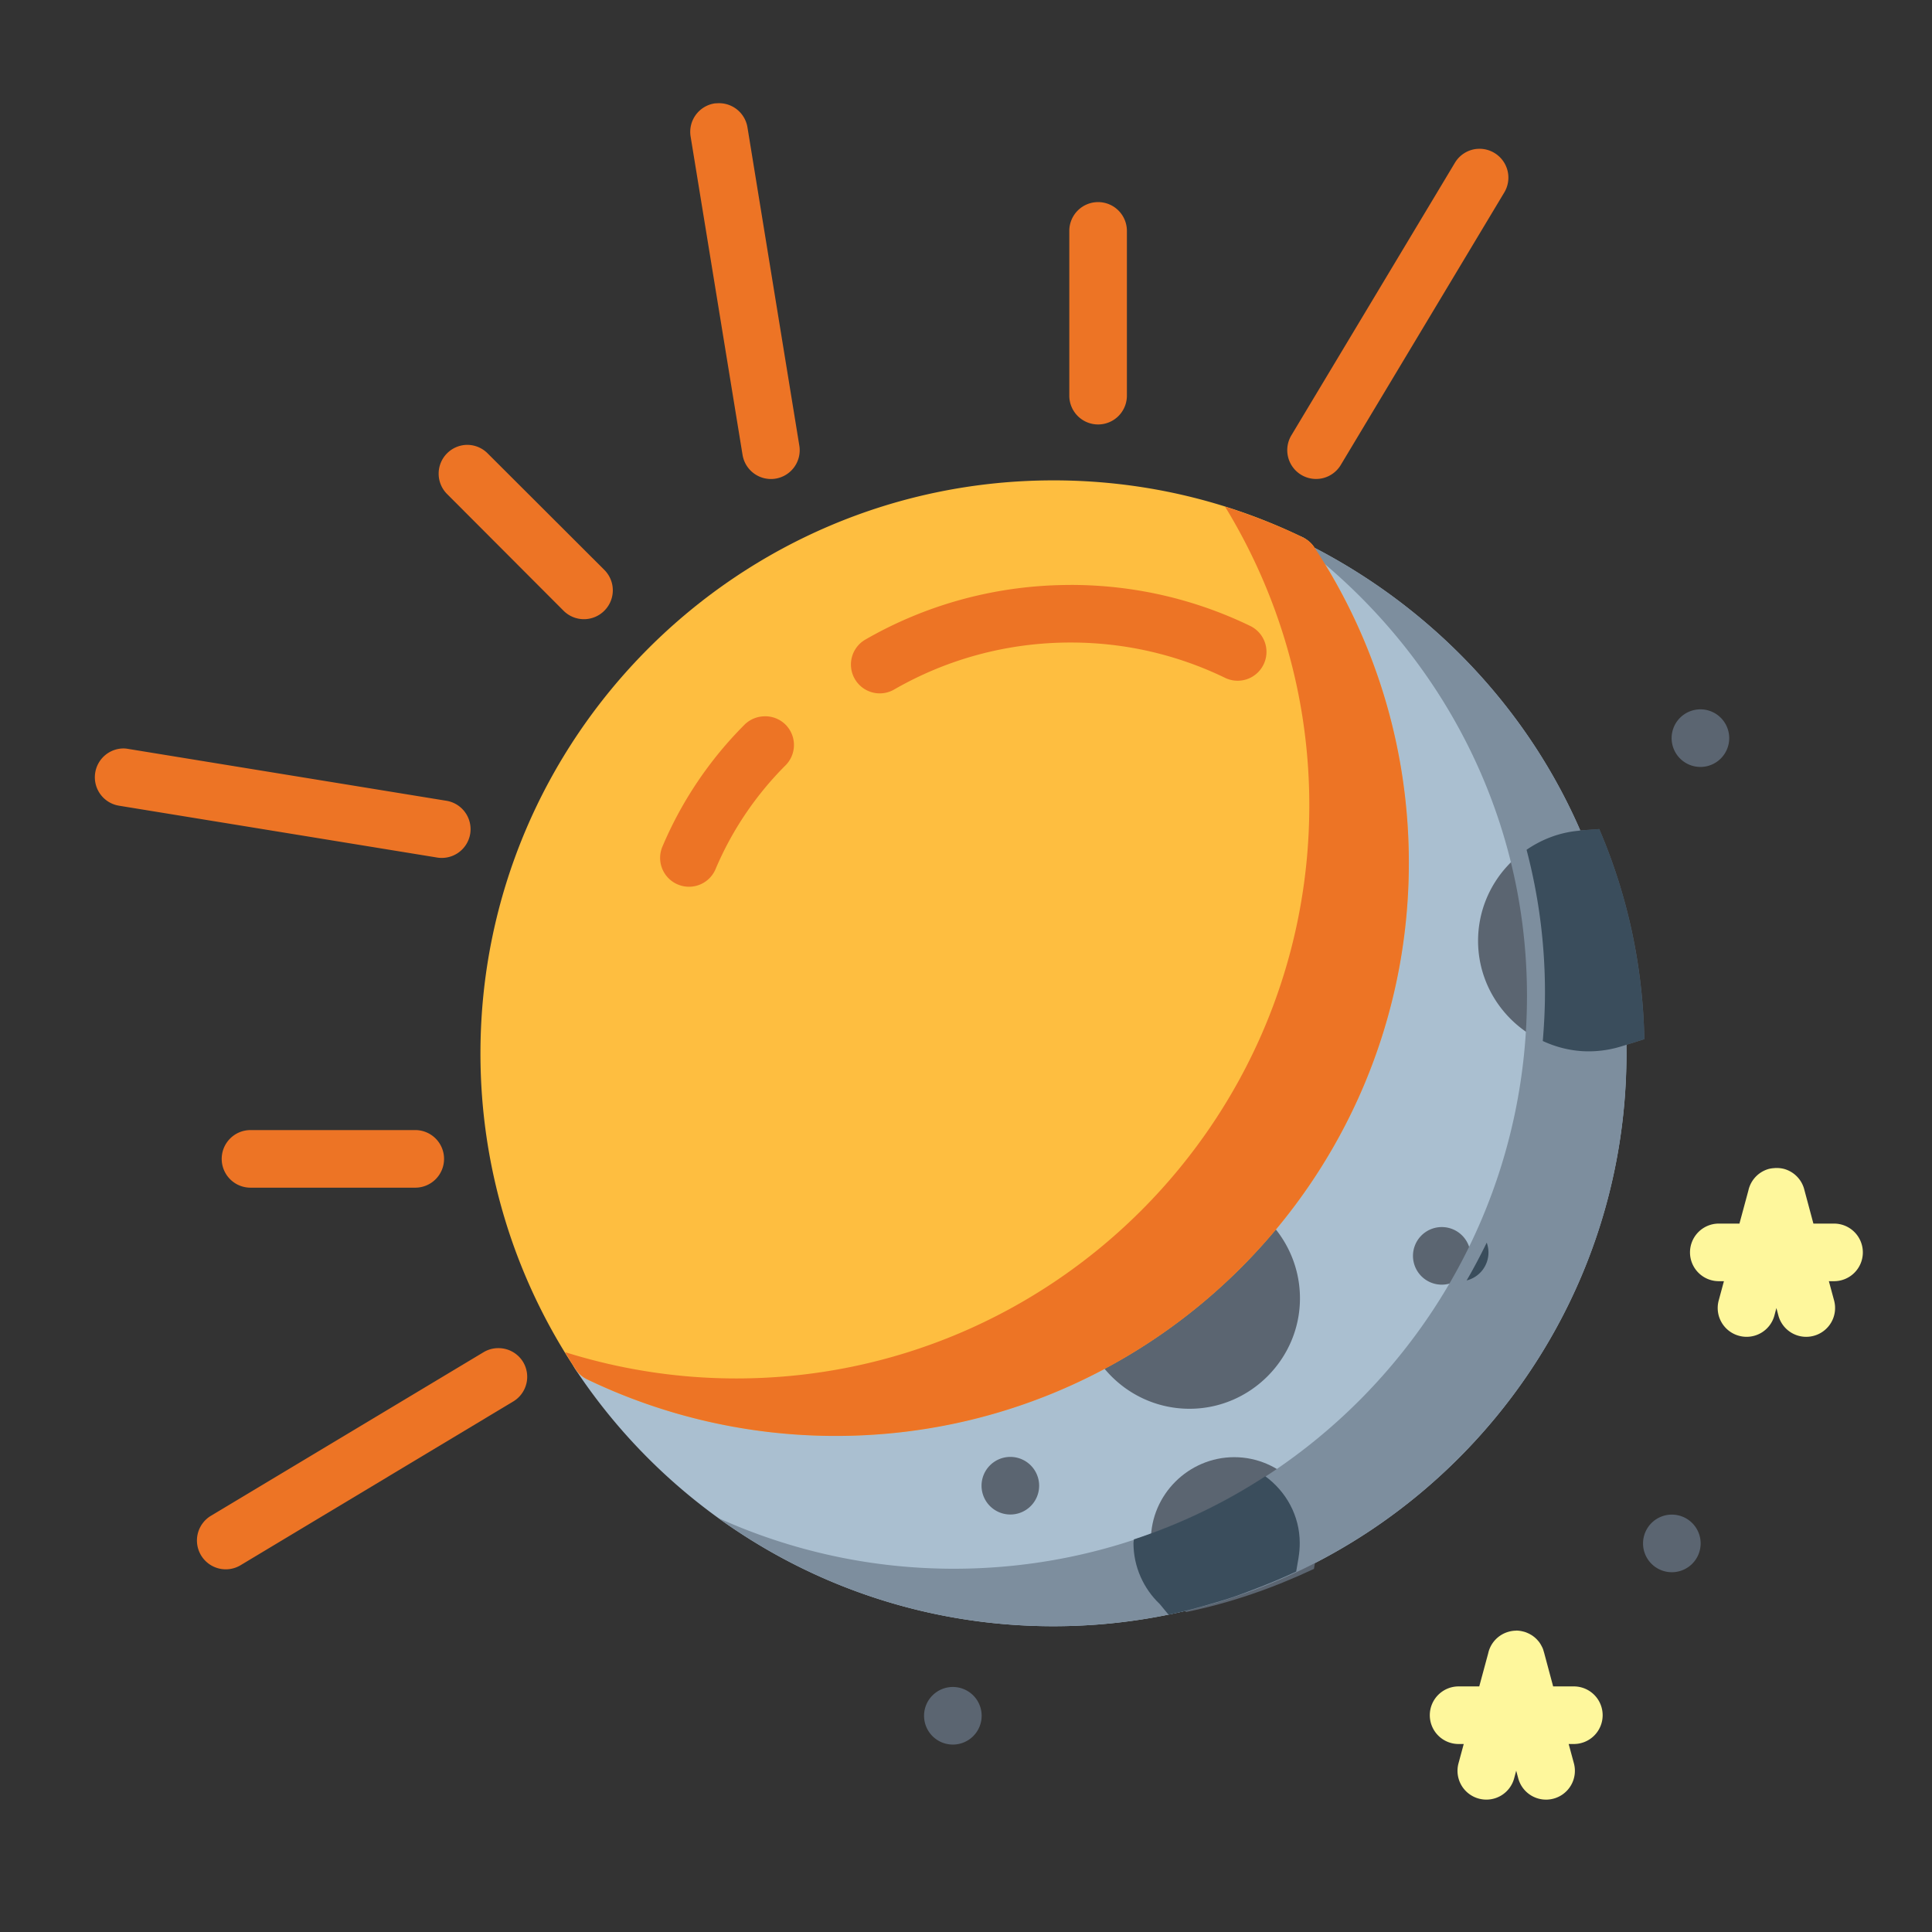 <?xml version="1.0" encoding="UTF-8" standalone="no"?>
<svg
   xmlns:dc="http://purl.org/dc/elements/1.1/"
   xmlns:cc="http://creativecommons.org/ns#"
   xmlns:rdf="http://www.w3.org/1999/02/22-rdf-syntax-ns#"
   xmlns:svg="http://www.w3.org/2000/svg"
   xmlns="http://www.w3.org/2000/svg"
   xmlns:sodipodi="http://sodipodi.sourceforge.net/DTD/sodipodi-0.dtd"
   xmlns:inkscape="http://www.inkscape.org/namespaces/inkscape"
   inkscape:export-ydpi="576"
   inkscape:export-xdpi="576"
   inkscape:export-filename="C:\Users\RainBoyz\Desktop\DONE\Flat [Done!]\EX\6 - Eclipse.png"
   sodipodi:docname="Template Export.svg"
   inkscape:version="1.0 (4035a4fb49, 2020-05-01)"
   id="svg831"
   version="1.1"
   viewBox="0 0 22.578 22.578"
   height="64pt"
   width="64pt">
  <rect x="0" y="0" width="22.578" height="22.578" fill="#333333" stroke="none"/>
  <defs
     id="defs825">
    <pattern
       y="0"
       x="0"
       height="6"
       width="6"
       patternUnits="userSpaceOnUse"
       id="EMFhbasepattern" />
    <pattern
       y="0"
       x="0"
       height="6"
       width="6"
       patternUnits="userSpaceOnUse"
       id="EMFhbasepattern-9" />
    <pattern
       y="0"
       x="0"
       height="6"
       width="6"
       patternUnits="userSpaceOnUse"
       id="EMFhbasepattern-0" />
    <pattern
       y="0"
       x="0"
       height="6"
       width="6"
       patternUnits="userSpaceOnUse"
       id="EMFhbasepattern-7" />
    <pattern
       y="0"
       x="0"
       height="6"
       width="6"
       patternUnits="userSpaceOnUse"
       id="EMFhbasepattern-2" />
    <pattern
       y="0"
       x="0"
       height="6"
       width="6"
       patternUnits="userSpaceOnUse"
       id="EMFhbasepattern-98" />
    <pattern
       y="0"
       x="0"
       height="6"
       width="6"
       patternUnits="userSpaceOnUse"
       id="EMFhbasepattern-6" />
    <pattern
       y="0"
       x="0"
       height="6"
       width="6"
       patternUnits="userSpaceOnUse"
       id="EMFhbasepattern-01" />
    <pattern
       y="0"
       x="0"
       height="6"
       width="6"
       patternUnits="userSpaceOnUse"
       id="EMFhbasepattern-07" />
    <pattern
       y="0"
       x="0"
       height="6"
       width="6"
       patternUnits="userSpaceOnUse"
       id="EMFhbasepattern-8" />
    <pattern
       y="0"
       x="0"
       height="6"
       width="6"
       patternUnits="userSpaceOnUse"
       id="EMFhbasepattern-4" />
    <pattern
       y="0"
       x="0"
       height="6"
       width="6"
       patternUnits="userSpaceOnUse"
       id="EMFhbasepattern-40" />
    <pattern
       y="0"
       x="0"
       height="6"
       width="6"
       patternUnits="userSpaceOnUse"
       id="EMFhbasepattern-08" />
    <pattern
       y="0"
       x="0"
       height="6"
       width="6"
       patternUnits="userSpaceOnUse"
       id="EMFhbasepattern-04" />
    <pattern
       y="0"
       x="0"
       height="6"
       width="6"
       patternUnits="userSpaceOnUse"
       id="EMFhbasepattern-014" />
    <pattern
       y="0"
       x="0"
       height="6"
       width="6"
       patternUnits="userSpaceOnUse"
       id="EMFhbasepattern-27" />
    <pattern
       y="0"
       x="0"
       height="6"
       width="6"
       patternUnits="userSpaceOnUse"
       id="EMFhbasepattern-09" />
    <pattern
       y="0"
       x="0"
       height="6"
       width="6"
       patternUnits="userSpaceOnUse"
       id="EMFhbasepattern-5" />
    <pattern
       y="0"
       x="0"
       height="6"
       width="6"
       patternUnits="userSpaceOnUse"
       id="EMFhbasepattern-018" />
  </defs>
  <sodipodi:namedview
     inkscape:document-rotation="0"
     inkscape:snap-global="true"
     inkscape:snap-nodes="false"
     inkscape:bbox-nodes="true"
     inkscape:snap-bbox="true"
     showguides="true"
     inkscape:snap-midpoints="true"
     inkscape:snap-smooth-nodes="true"
     inkscape:snap-intersection-paths="true"
     inkscape:object-paths="true"
     inkscape:showpageshadow="false"
     inkscape:pagecheckerboard="true"
     inkscape:window-maximized="1"
     inkscape:window-y="-8"
     inkscape:window-x="-8"
     inkscape:window-height="715"
     inkscape:window-width="1366"
     units="pt"
     showgrid="false"
     inkscape:current-layer="layer1"
     inkscape:document-units="pt"
     inkscape:cy="42.778201"
     inkscape:cx="-4.2778197"
     inkscape:zoom="4.4415145"
     inkscape:pageshadow="2"
     inkscape:pageopacity="0.0"
     borderopacity="1.0"
     bordercolor="#666666"
     pagecolor="#ffffff"
     id="base">
    <inkscape:grid
       id="grid1378"
       type="xygrid" />
    <sodipodi:guide
       inkscape:locked="false"
       id="guide1380"
       orientation="78,0"
       position="0.97,21.608" />
    <sodipodi:guide
       inkscape:locked="false"
       id="guide1382"
       orientation="0,78"
       position="0.97,0.97" />
    <sodipodi:guide
       inkscape:locked="false"
       id="guide1384"
       orientation="-78,0"
       position="21.608,0.97" />
    <sodipodi:guide
       inkscape:locked="false"
       id="guide1386"
       orientation="0,-78"
       position="21.608,21.608" />
  </sodipodi:namedview>
  <g
     transform="translate(0,-274.422)"
     id="layer1"
     inkscape:groupmode="layer"
     inkscape:label="Icon">
    <g
       transform="matrix(1.27,0,0,1.27,-115.73,-42.115)"
       id="g738">
      <path
         style="color:#000000;font-style:normal;font-variant:normal;font-weight:normal;font-stretch:normal;font-size:medium;line-height:normal;font-family:sans-serif;font-variant-ligatures:normal;font-variant-position:normal;font-variant-caps:normal;font-variant-numeric:normal;font-variant-alternates:normal;font-variant-east-asian:normal;font-feature-settings:normal;font-variation-settings:normal;text-indent:0;text-align:start;text-decoration:none;text-decoration-line:none;text-decoration-style:solid;text-decoration-color:#000000;letter-spacing:normal;word-spacing:normal;text-transform:none;writing-mode:lr-tb;direction:ltr;text-orientation:mixed;dominant-baseline:auto;baseline-shift:baseline;text-anchor:start;white-space:normal;shape-padding:0;shape-margin:0;inline-size:0;clip-rule:nonzero;display:inline;overflow:visible;visibility:visible;isolation:auto;mix-blend-mode:normal;color-interpolation:sRGB;color-interpolation-filters:linearRGB;solid-color:#000000;solid-opacity:1;vector-effect:none;fill:#aabfd0;fill-opacity:1;fill-rule:nonzero;stroke:none;stroke-width:0.529;stroke-linecap:round;stroke-linejoin:round;stroke-miterlimit:4;stroke-dasharray:none;stroke-dashoffset:0;stroke-opacity:1;color-rendering:auto;image-rendering:auto;shape-rendering:auto;text-rendering:auto;enable-background:accumulate;stop-color:#000000"
         d="m 102.99,254.162 a 0.265,0.265 0 0 0 -0.211,0.408 c 0.494,0.749 0.781,1.646 0.781,2.611 0,2.623 -2.121,4.744 -4.744,4.744 -0.739,0 -1.437,-0.168 -2.061,-0.469 a 0.265,0.265 0 0 0 -0.336,0.383 c 0.943,1.426 2.564,2.367 4.4,2.367 2.909,0 5.273,-2.363 5.273,-5.271 0,-2.036 -1.18,-3.776 -2.873,-4.654 -0.043,-0.022 -0.062,-0.073 -0.105,-0.094 a 0.265,0.265 0 0 0 -0.125,-0.025 z"
         id="path1778" />
      <path
         style="color:#000000;font-style:normal;font-variant:normal;font-weight:normal;font-stretch:normal;font-size:medium;line-height:normal;font-family:sans-serif;font-variant-ligatures:normal;font-variant-position:normal;font-variant-caps:normal;font-variant-numeric:normal;font-variant-alternates:normal;font-variant-east-asian:normal;font-feature-settings:normal;font-variation-settings:normal;text-indent:0;text-align:start;text-decoration:none;text-decoration-line:none;text-decoration-style:solid;text-decoration-color:#000000;letter-spacing:normal;word-spacing:normal;text-transform:none;writing-mode:lr-tb;direction:ltr;text-orientation:mixed;dominant-baseline:auto;baseline-shift:baseline;text-anchor:start;white-space:normal;shape-padding:0;shape-margin:0;inline-size:0;clip-rule:nonzero;display:inline;overflow:visible;visibility:visible;isolation:auto;mix-blend-mode:normal;color-interpolation:sRGB;color-interpolation-filters:linearRGB;solid-color:#000000;solid-opacity:1;vector-effect:none;fill:#5b6571;fill-opacity:1;fill-rule:nonzero;stroke:none;stroke-width:0.529;stroke-linecap:round;stroke-linejoin:round;stroke-miterlimit:4;stroke-dasharray:none;stroke-dashoffset:0;stroke-opacity:1;color-rendering:auto;image-rendering:auto;shape-rendering:auto;text-rendering:auto;enable-background:accumulate;stop-color:#000000"
         d="m 102.158,260.145 a 0.265,0.265 0 0 0 -0.168,0.068 l -0.908,0.82 a 0.265,0.265 0 0 0 -0.061,0.311 l 0.117,0.244 c 0.155,0.363 0.516,0.617 0.934,0.617 0.558,0 1.016,-0.458 1.016,-1.016 0,-0.343 -0.172,-0.65 -0.434,-0.834 a 0.265,0.265 0 0 0 -0.035,-0.019 l -0.334,-0.166 a 0.265,0.265 0 0 0 -0.127,-0.025 z"
         id="path1793" />
      <path
         style="color:#000000;font-style:normal;font-variant:normal;font-weight:normal;font-stretch:normal;font-size:medium;line-height:normal;font-family:sans-serif;font-variant-ligatures:normal;font-variant-position:normal;font-variant-caps:normal;font-variant-numeric:normal;font-variant-alternates:normal;font-variant-east-asian:normal;font-feature-settings:normal;font-variation-settings:normal;text-indent:0;text-align:start;text-decoration:none;text-decoration-line:none;text-decoration-style:solid;text-decoration-color:#000000;letter-spacing:normal;word-spacing:normal;text-transform:none;writing-mode:lr-tb;direction:ltr;text-orientation:mixed;dominant-baseline:auto;baseline-shift:baseline;text-anchor:start;white-space:normal;shape-padding:0;shape-margin:0;inline-size:0;clip-rule:nonzero;display:inline;overflow:visible;visibility:visible;isolation:auto;mix-blend-mode:normal;color-interpolation:sRGB;color-interpolation-filters:linearRGB;solid-color:#000000;solid-opacity:1;vector-effect:none;fill:#febe40;fill-opacity:1;fill-rule:nonzero;stroke:none;stroke-width:0.529;stroke-linecap:round;stroke-linejoin:round;stroke-miterlimit:4;stroke-dasharray:none;stroke-dashoffset:0;stroke-opacity:1;color-rendering:auto;image-rendering:auto;shape-rendering:auto;text-rendering:auto;enable-background:accumulate;stop-color:#000000"
         d="m 100.82,253.662 c -2.909,0 -5.273,2.365 -5.273,5.273 -10e-7,1.074 0.323,2.074 0.875,2.906 a 0.265,0.265 0 0 0 0.105,0.092 c 0.693,0.333 1.47,0.521 2.289,0.521 2.909,0 5.273,-2.365 5.273,-5.273 0,-1.071 -0.321,-2.07 -0.869,-2.902 a 0.265,0.265 0 0 0 -0.105,-0.092 c -0.694,-0.337 -1.473,-0.525 -2.295,-0.525 z"
         id="path1761" />
      <path
         id="path1805"
         style="color:#000000;font-style:normal;font-variant:normal;font-weight:normal;font-stretch:normal;font-size:medium;line-height:normal;font-family:sans-serif;font-variant-ligatures:normal;font-variant-position:normal;font-variant-caps:normal;font-variant-numeric:normal;font-variant-alternates:normal;font-variant-east-asian:normal;font-feature-settings:normal;font-variation-settings:normal;text-indent:0;text-align:start;text-decoration:none;text-decoration-line:none;text-decoration-style:solid;text-decoration-color:#000000;letter-spacing:normal;word-spacing:normal;text-transform:none;writing-mode:lr-tb;direction:ltr;text-orientation:mixed;dominant-baseline:auto;baseline-shift:baseline;text-anchor:start;white-space:normal;shape-padding:0;shape-margin:0;inline-size:0;clip-rule:nonzero;display:inline;overflow:visible;visibility:visible;opacity:1;isolation:auto;mix-blend-mode:normal;color-interpolation:sRGB;color-interpolation-filters:linearRGB;solid-color:#000000;solid-opacity:1;vector-effect:none;fill:#5b6571;fill-opacity:1;fill-rule:nonzero;stroke:none;stroke-width:2;stroke-linecap:round;stroke-linejoin:round;stroke-miterlimit:4;stroke-dasharray:none;stroke-dashoffset:0;stroke-opacity:1;color-rendering:auto;image-rendering:auto;shape-rendering:auto;text-rendering:auto;enable-background:accumulate;stop-color:#000000;stop-opacity:1"
         d="m 399.404,-87.533 -0.686,0.049 a 1,1 0 0 0 -0.016,0.008 c -1.963,0.167 -3.506,1.826 -3.506,3.824 0,2.109 1.729,3.838 3.838,3.838 0.423,0 0.834,-0.071 1.219,-0.199 l 0.021,-0.006 0.695,-0.219 c -0.049,-2.592 -0.603,-5.05 -1.566,-7.295 z"
         transform="matrix(0.265,0,0,0.265,0,280.067)" />
      <path
         id="path1813"
         style="color:#000000;font-style:normal;font-variant:normal;font-weight:normal;font-stretch:normal;font-size:medium;line-height:normal;font-family:sans-serif;font-variant-ligatures:normal;font-variant-position:normal;font-variant-caps:normal;font-variant-numeric:normal;font-variant-alternates:normal;font-variant-east-asian:normal;font-feature-settings:normal;font-variation-settings:normal;text-indent:0;text-align:start;text-decoration:none;text-decoration-line:none;text-decoration-style:solid;text-decoration-color:#000000;letter-spacing:normal;word-spacing:normal;text-transform:none;writing-mode:lr-tb;direction:ltr;text-orientation:mixed;dominant-baseline:auto;baseline-shift:baseline;text-anchor:start;white-space:normal;shape-padding:0;shape-margin:0;inline-size:0;clip-rule:nonzero;display:inline;overflow:visible;visibility:visible;opacity:1;isolation:auto;mix-blend-mode:normal;color-interpolation:sRGB;color-interpolation-filters:linearRGB;solid-color:#000000;solid-opacity:1;vector-effect:none;fill:#5b6571;fill-opacity:1;fill-rule:nonzero;stroke:none;stroke-width:2;stroke-linecap:round;stroke-linejoin:round;stroke-miterlimit:4;stroke-dasharray:none;stroke-dashoffset:0;stroke-opacity:1;color-rendering:auto;image-rendering:auto;shape-rendering:auto;text-rendering:auto;enable-background:accumulate;stop-color:#000000;stop-opacity:1"
         d="m 386.73,-65.723 c -1.586,0 -2.895,1.301 -2.895,2.887 0,0.827 0.354,1.593 0.916,2.119 l 0.307,0.371 c 1.557,-0.318 3.037,-0.839 4.439,-1.498 l 0.082,-0.482 v -0.008 c 0.026,-0.155 0.043,-0.324 0.043,-0.502 0,-1.586 -1.307,-2.887 -2.893,-2.887 z"
         transform="matrix(0.265,0,0,0.265,0,280.067)" />
      <path
         transform="matrix(0.265,0,0,0.265,0,280.067)"
         d="m 381.053,-96.01 c -2.593,0 -5.031,0.687 -7.131,1.896 a 1,1 0 0 0 -0.369,1.367 1,1 0 0 0 1.365,0.369 c 1.806,-1.04 3.897,-1.633 6.135,-1.633 1.926,0 3.739,0.442 5.359,1.227 a 1,1 0 0 0 1.336,-0.465 1,1 0 0 0 -0.465,-1.338 c -1.885,-0.913 -3.999,-1.424 -6.23,-1.424 z m -10.645,4.562 a 1,1 0 0 0 -0.68,0.287 c -1.206,1.206 -2.18,2.642 -2.855,4.238 a 1,1 0 0 0 0.531,1.312 1,1 0 0 0 1.314,-0.531 c 0.573,-1.355 1.402,-2.575 2.428,-3.602 a 1,1 0 0 0 0,-1.418 1,1 0 0 0 -0.738,-0.287 z"
         style="color:#000000;font-style:normal;font-variant:normal;font-weight:normal;font-stretch:normal;font-size:medium;line-height:normal;font-family:sans-serif;font-variant-ligatures:normal;font-variant-position:normal;font-variant-caps:normal;font-variant-numeric:normal;font-variant-alternates:normal;font-variant-east-asian:normal;font-feature-settings:normal;font-variation-settings:normal;text-indent:0;text-align:start;text-decoration:none;text-decoration-line:none;text-decoration-style:solid;text-decoration-color:#000000;letter-spacing:normal;word-spacing:normal;text-transform:none;writing-mode:lr-tb;direction:ltr;text-orientation:mixed;dominant-baseline:auto;baseline-shift:baseline;text-anchor:start;white-space:normal;shape-padding:0;shape-margin:0;inline-size:0;clip-rule:nonzero;display:inline;overflow:visible;visibility:visible;opacity:1;isolation:auto;mix-blend-mode:normal;color-interpolation:sRGB;color-interpolation-filters:linearRGB;solid-color:#000000;solid-opacity:1;vector-effect:none;fill:#ed7425;fill-opacity:1;fill-rule:nonzero;stroke:none;stroke-width:2;stroke-linecap:round;stroke-linejoin:round;stroke-miterlimit:4;stroke-dasharray:none;stroke-dashoffset:0;stroke-opacity:1;color-rendering:auto;image-rendering:auto;shape-rendering:auto;text-rendering:auto;enable-background:accumulate;stop-color:#000000;stop-opacity:1"
         id="path1622" />
      <path
         transform="matrix(0.265,0,0,0.265,0,280.067)"
         d="m 368.814,-112.738 a 1,1 0 0 0 -0.037,0.002 1,1 0 0 0 -0.096,0.006 1,1 0 0 0 -0.828,1.152 l 1.803,11.051 a 1,1 0 0 0 1.143,0.826 1,1 0 0 0 0.828,-1.15 l -1.801,-11.051 a 1,1 0 0 0 -1.012,-0.836 z m 26.389,1.584 a 1,1 0 0 0 -0.065,0.004 1,1 0 0 0 -0.746,0.48 l -5.678,9.463 a 1,1 0 0 0 0.34,1.373 1,1 0 0 0 1.373,-0.34 l 5.678,-9.463 a 1,1 0 0 0 -0.34,-1.373 1,1 0 0 0 -0.562,-0.145 z m -13.205,1.85 a 1,1 0 0 0 -0.996,0.996 v 5.729 a 1,1 0 0 0 0.996,0.996 1,1 0 0 0 1.004,-0.996 v -5.729 a 1,1 0 0 0 -1.004,-0.996 z m -21.932,8.43 a 1,1 0 0 0 -0.672,0.295 1,1 0 0 0 0,1.41 l 4.045,4.053 a 1,1 0 0 0 1.418,0 1,1 0 0 0 0,-1.416 l -4.053,-4.047 a 1,1 0 0 0 -0.738,-0.295 z m -11.906,10.541 a 1,1 0 0 0 -0.982,0.842 1,1 0 0 0 0.818,1.145 l 11.051,1.801 a 1,1 0 0 0 1.152,-0.826 1,1 0 0 0 -0.826,-1.145 l -11.051,-1.801 a 1,1 0 0 0 -0.162,-0.016 z m 4.406,13.252 a 1,1 0 0 0 -0.996,1.004 1,1 0 0 0 0.996,0.996 h 5.729 a 1,1 0 0 0 0.996,-0.996 1,1 0 0 0 -0.996,-1.004 z m 8.574,7.572 a 1,1 0 0 0 -0.477,0.141 l -9.463,5.678 a 1,1 0 0 0 -0.348,1.373 1,1 0 0 0 1.373,0.346 l 9.465,-5.684 a 1,1 0 0 0 0.346,-1.373 1,1 0 0 0 -0.812,-0.48 1,1 0 0 0 -0.084,0 z"
         style="color:#000000;font-style:normal;font-variant:normal;font-weight:normal;font-stretch:normal;font-size:medium;line-height:normal;font-family:sans-serif;font-variant-ligatures:normal;font-variant-position:normal;font-variant-caps:normal;font-variant-numeric:normal;font-variant-alternates:normal;font-variant-east-asian:normal;font-feature-settings:normal;font-variation-settings:normal;text-indent:0;text-align:start;text-decoration:none;text-decoration-line:none;text-decoration-style:solid;text-decoration-color:#000000;letter-spacing:normal;word-spacing:normal;text-transform:none;writing-mode:lr-tb;direction:ltr;text-orientation:mixed;dominant-baseline:auto;baseline-shift:baseline;text-anchor:start;white-space:normal;shape-padding:0;shape-margin:0;inline-size:0;clip-rule:nonzero;display:inline;overflow:visible;visibility:visible;opacity:1;isolation:auto;mix-blend-mode:normal;color-interpolation:sRGB;color-interpolation-filters:linearRGB;solid-color:#000000;solid-opacity:1;vector-effect:none;fill:#ed7425;fill-opacity:1;fill-rule:nonzero;stroke:none;stroke-width:2;stroke-linecap:round;stroke-linejoin:round;stroke-miterlimit:4;stroke-dasharray:none;stroke-dashoffset:0;stroke-opacity:1;color-rendering:auto;image-rendering:auto;shape-rendering:auto;text-rendering:auto;enable-background:accumulate;stop-color:#000000;stop-opacity:1"
         id="path1616" />
      <path
         id="path1834"
         style="color:#000000;font-style:normal;font-variant:normal;font-weight:normal;font-stretch:normal;font-size:medium;line-height:normal;font-family:sans-serif;font-variant-ligatures:normal;font-variant-position:normal;font-variant-caps:normal;font-variant-numeric:normal;font-variant-alternates:normal;font-variant-east-asian:normal;font-feature-settings:normal;font-variation-settings:normal;text-indent:0;text-align:start;text-decoration:none;text-decoration-line:none;text-decoration-style:solid;text-decoration-color:#000000;letter-spacing:normal;word-spacing:normal;text-transform:none;writing-mode:lr-tb;direction:ltr;text-orientation:mixed;dominant-baseline:auto;baseline-shift:baseline;text-anchor:start;white-space:normal;shape-padding:0;shape-margin:0;inline-size:0;clip-rule:nonzero;display:inline;overflow:visible;visibility:visible;opacity:1;isolation:auto;mix-blend-mode:normal;color-interpolation:sRGB;color-interpolation-filters:linearRGB;solid-color:#000000;solid-opacity:1;vector-effect:none;fill:#fef79c;fill-opacity:1;fill-rule:nonzero;stroke:none;stroke-width:2;stroke-linecap:round;stroke-linejoin:round;stroke-miterlimit:4;stroke-dasharray:none;stroke-dashoffset:0;stroke-opacity:1;color-rendering:auto;image-rendering:auto;shape-rendering:auto;text-rendering:auto;enable-background:accumulate;stop-color:#000000;stop-opacity:1"
         d="m 405.57,-75.764 a 1,1 0 0 0 -0.076,0.002 1,1 0 0 0 -0.018,0.002 1,1 0 0 0 -0.182,0.027 1,1 0 0 0 -0.713,0.756 l -0.309,1.143 h -0.713 a 1,1 0 0 0 -1.004,1.004 1,1 0 0 0 1.004,0.996 h 0.174 l -0.182,0.672 a 1,1 0 0 0 0.709,1.225 1,1 0 0 0 1.225,-0.701 l 0.07,-0.264 0.07,0.264 a 1,1 0 0 0 1.227,0.701 1,1 0 0 0 0.707,-1.225 l -0.182,-0.672 h 0.176 a 1,1 0 0 0 1.004,-0.996 1,1 0 0 0 -1.004,-1.004 h -0.713 l -0.314,-1.172 a 1,1 0 0 0 -0.707,-0.727 1,1 0 0 0 -0.25,-0.031 z"
         transform="matrix(0.265,0,0,0.265,0,280.067)" />
      <path
         id="path1328"
         d="m 104.394,260.533 a 0.265,0.265 0 0 0 -0.266,0.264 0.265,0.265 0 0 0 0.266,0.266 0.265,0.265 0 0 0 0.264,-0.266 0.265,0.265 0 0 0 -0.264,-0.264 z"
         style="color:#000000;font-style:normal;font-variant:normal;font-weight:normal;font-stretch:normal;font-size:medium;line-height:normal;font-family:sans-serif;font-variant-ligatures:normal;font-variant-position:normal;font-variant-caps:normal;font-variant-numeric:normal;font-variant-alternates:normal;font-variant-east-asian:normal;font-feature-settings:normal;font-variation-settings:normal;text-indent:0;text-align:start;text-decoration:none;text-decoration-line:none;text-decoration-style:solid;text-decoration-color:#000000;letter-spacing:normal;word-spacing:normal;text-transform:none;writing-mode:lr-tb;direction:ltr;text-orientation:mixed;dominant-baseline:auto;baseline-shift:baseline;text-anchor:start;white-space:normal;shape-padding:0;shape-margin:0;inline-size:0;clip-rule:nonzero;display:inline;overflow:visible;visibility:visible;isolation:auto;mix-blend-mode:normal;color-interpolation:sRGB;color-interpolation-filters:linearRGB;solid-color:#000000;solid-opacity:1;vector-effect:none;fill:#5b6571;fill-opacity:1;fill-rule:nonzero;stroke:none;stroke-width:0.529;stroke-linecap:round;stroke-linejoin:round;stroke-miterlimit:4;stroke-dasharray:none;stroke-dashoffset:0;stroke-opacity:1;color-rendering:auto;image-rendering:auto;shape-rendering:auto;text-rendering:auto;enable-background:accumulate;stop-color:#000000" />
      <path
         id="path1821"
         style="color:#000000;font-style:normal;font-variant:normal;font-weight:normal;font-stretch:normal;font-size:medium;line-height:normal;font-family:sans-serif;font-variant-ligatures:normal;font-variant-position:normal;font-variant-caps:normal;font-variant-numeric:normal;font-variant-alternates:normal;font-variant-east-asian:normal;font-feature-settings:normal;font-variation-settings:normal;text-indent:0;text-align:start;text-decoration:none;text-decoration-line:none;text-decoration-style:solid;text-decoration-color:#000000;letter-spacing:normal;word-spacing:normal;text-transform:none;writing-mode:lr-tb;direction:ltr;text-orientation:mixed;dominant-baseline:auto;baseline-shift:baseline;text-anchor:start;white-space:normal;shape-padding:0;shape-margin:0;inline-size:0;clip-rule:nonzero;display:inline;overflow:visible;visibility:visible;opacity:1;isolation:auto;mix-blend-mode:normal;color-interpolation:sRGB;color-interpolation-filters:linearRGB;solid-color:#000000;solid-opacity:1;vector-effect:none;fill:#fef79c;fill-opacity:1;fill-rule:nonzero;stroke:none;stroke-width:2;stroke-linecap:round;stroke-linejoin:round;stroke-miterlimit:4;stroke-dasharray:none;stroke-dashoffset:0;stroke-opacity:1;color-rendering:auto;image-rendering:auto;shape-rendering:auto;text-rendering:auto;enable-background:accumulate;stop-color:#000000;stop-opacity:1"
         d="m 396.525,-59.699 a 1,1 0 0 0 -0.266,0.037 1,1 0 0 0 -0.713,0.756 l -0.309,1.143 h -0.713 a 1,1 0 0 0 -1.004,0.996 1,1 0 0 0 1.004,1.004 h 0.174 l -0.182,0.672 a 1,1 0 0 0 0.709,1.225 1,1 0 0 0 1.225,-0.709 l 0.07,-0.262 0.07,0.262 a 1,1 0 0 0 1.227,0.709 1,1 0 0 0 0.707,-1.225 l -0.182,-0.672 h 0.176 a 1,1 0 0 0 1.004,-1.004 1,1 0 0 0 -1.004,-0.996 h -0.715 l -0.314,-1.172 a 1,1 0 0 0 -0.006,-0.018 1,1 0 0 0 -0.021,-0.07 1,1 0 0 0 -0.002,-0.01 1,1 0 0 0 -0.027,-0.07 1,1 0 0 0 -0.004,-0.008 1,1 0 0 0 -0.01,-0.02 1,1 0 0 0 -0.029,-0.055 1,1 0 0 0 -0.035,-0.061 1,1 0 0 0 -0.008,-0.012 1,1 0 0 0 -0.039,-0.055 1,1 0 0 0 -0.012,-0.014 1,1 0 0 0 -0.043,-0.049 1,1 0 0 0 -0.012,-0.014 1,1 0 0 0 -0.111,-0.1 1,1 0 0 0 -0.016,-0.012 1,1 0 0 0 -0.053,-0.037 1,1 0 0 0 -0.016,-0.01 1,1 0 0 0 -0.012,-0.006 1,1 0 0 0 -0.062,-0.035 1,1 0 0 0 -0.059,-0.027 1,1 0 0 0 -0.018,-0.008 1,1 0 0 0 -0.06,-0.023 1,1 0 0 0 -0.018,-0.006 1,1 0 0 0 -0.035,-0.01 1,1 0 0 0 -0.012,-0.002 1,1 0 0 0 -0.246,-0.035 z"
         transform="matrix(0.265,0,0,0.265,0,280.067)" />
      <path
         style="color:#000000;font-style:normal;font-variant:normal;font-weight:normal;font-stretch:normal;font-size:medium;line-height:normal;font-family:sans-serif;font-variant-ligatures:normal;font-variant-position:normal;font-variant-caps:normal;font-variant-numeric:normal;font-variant-alternates:normal;font-variant-east-asian:normal;font-feature-settings:normal;font-variation-settings:normal;text-indent:0;text-align:start;text-decoration:none;text-decoration-line:none;text-decoration-style:solid;text-decoration-color:#000000;letter-spacing:normal;word-spacing:normal;text-transform:none;writing-mode:lr-tb;direction:ltr;text-orientation:mixed;dominant-baseline:auto;baseline-shift:baseline;text-anchor:start;white-space:normal;shape-padding:0;shape-margin:0;inline-size:0;clip-rule:nonzero;display:inline;overflow:visible;visibility:visible;isolation:auto;mix-blend-mode:normal;color-interpolation:sRGB;color-interpolation-filters:linearRGB;solid-color:#000000;solid-opacity:1;vector-effect:none;fill:#5b6571;fill-opacity:1;fill-rule:nonzero;stroke:none;stroke-width:0.529;stroke-linecap:round;stroke-linejoin:round;stroke-miterlimit:4;stroke-dasharray:none;stroke-dashoffset:0;stroke-opacity:1;color-rendering:auto;image-rendering:auto;shape-rendering:auto;text-rendering:auto;enable-background:accumulate;stop-color:#000000"
         d="m 106.511,263.179 a 0.265,0.265 0 0 0 -0.266,0.264 0.265,0.265 0 0 0 0.266,0.266 0.265,0.265 0 0 0 0.264,-0.266 0.265,0.265 0 0 0 -0.264,-0.264 z"
         id="path1410" />
      <path
         id="path1412"
         d="m 99.895,264.765 a 0.265,0.265 0 0 0 -0.266,0.264 0.265,0.265 0 0 0 0.266,0.266 0.265,0.265 0 0 0 0.264,-0.266 0.265,0.265 0 0 0 -0.264,-0.264 z"
         style="color:#000000;font-style:normal;font-variant:normal;font-weight:normal;font-stretch:normal;font-size:medium;line-height:normal;font-family:sans-serif;font-variant-ligatures:normal;font-variant-position:normal;font-variant-caps:normal;font-variant-numeric:normal;font-variant-alternates:normal;font-variant-east-asian:normal;font-feature-settings:normal;font-variation-settings:normal;text-indent:0;text-align:start;text-decoration:none;text-decoration-line:none;text-decoration-style:solid;text-decoration-color:#000000;letter-spacing:normal;word-spacing:normal;text-transform:none;writing-mode:lr-tb;direction:ltr;text-orientation:mixed;dominant-baseline:auto;baseline-shift:baseline;text-anchor:start;white-space:normal;shape-padding:0;shape-margin:0;inline-size:0;clip-rule:nonzero;display:inline;overflow:visible;visibility:visible;isolation:auto;mix-blend-mode:normal;color-interpolation:sRGB;color-interpolation-filters:linearRGB;solid-color:#000000;solid-opacity:1;vector-effect:none;fill:#5b6571;fill-opacity:1;fill-rule:nonzero;stroke:none;stroke-width:0.529;stroke-linecap:round;stroke-linejoin:round;stroke-miterlimit:4;stroke-dasharray:none;stroke-dashoffset:0;stroke-opacity:1;color-rendering:auto;image-rendering:auto;shape-rendering:auto;text-rendering:auto;enable-background:accumulate;stop-color:#000000" />
      <path
         style="color:#000000;font-style:normal;font-variant:normal;font-weight:normal;font-stretch:normal;font-size:medium;line-height:normal;font-family:sans-serif;font-variant-ligatures:normal;font-variant-position:normal;font-variant-caps:normal;font-variant-numeric:normal;font-variant-alternates:normal;font-variant-east-asian:normal;font-feature-settings:normal;font-variation-settings:normal;text-indent:0;text-align:start;text-decoration:none;text-decoration-line:none;text-decoration-style:solid;text-decoration-color:#000000;letter-spacing:normal;word-spacing:normal;text-transform:none;writing-mode:lr-tb;direction:ltr;text-orientation:mixed;dominant-baseline:auto;baseline-shift:baseline;text-anchor:start;white-space:normal;shape-padding:0;shape-margin:0;inline-size:0;clip-rule:nonzero;display:inline;overflow:visible;visibility:visible;isolation:auto;mix-blend-mode:normal;color-interpolation:sRGB;color-interpolation-filters:linearRGB;solid-color:#000000;solid-opacity:1;vector-effect:none;fill:#5b6571;fill-opacity:1;fill-rule:nonzero;stroke:none;stroke-width:0.529;stroke-linecap:round;stroke-linejoin:round;stroke-miterlimit:4;stroke-dasharray:none;stroke-dashoffset:0;stroke-opacity:1;color-rendering:auto;image-rendering:auto;shape-rendering:auto;text-rendering:auto;enable-background:accumulate;stop-color:#000000"
         d="m 100.424,262.648 a 0.265,0.265 0 0 0 -0.266,0.264 0.265,0.265 0 0 0 0.266,0.266 0.265,0.265 0 0 0 0.264,-0.266 0.265,0.265 0 0 0 -0.264,-0.264 z"
         id="path1414" />
      <path
         id="path1416"
         d="m 106.774,255.769 a 0.265,0.265 0 0 0 -0.266,0.264 0.265,0.265 0 0 0 0.266,0.266 0.265,0.265 0 0 0 0.264,-0.266 0.265,0.265 0 0 0 -0.264,-0.264 z"
         style="color:#000000;font-style:normal;font-variant:normal;font-weight:normal;font-stretch:normal;font-size:medium;line-height:normal;font-family:sans-serif;font-variant-ligatures:normal;font-variant-position:normal;font-variant-caps:normal;font-variant-numeric:normal;font-variant-alternates:normal;font-variant-east-asian:normal;font-feature-settings:normal;font-variation-settings:normal;text-indent:0;text-align:start;text-decoration:none;text-decoration-line:none;text-decoration-style:solid;text-decoration-color:#000000;letter-spacing:normal;word-spacing:normal;text-transform:none;writing-mode:lr-tb;direction:ltr;text-orientation:mixed;dominant-baseline:auto;baseline-shift:baseline;text-anchor:start;white-space:normal;shape-padding:0;shape-margin:0;inline-size:0;clip-rule:nonzero;display:inline;overflow:visible;visibility:visible;isolation:auto;mix-blend-mode:normal;color-interpolation:sRGB;color-interpolation-filters:linearRGB;solid-color:#000000;solid-opacity:1;vector-effect:none;fill:#5b6571;fill-opacity:1;fill-rule:nonzero;stroke:none;stroke-width:0.529;stroke-linecap:round;stroke-linejoin:round;stroke-miterlimit:4;stroke-dasharray:none;stroke-dashoffset:0;stroke-opacity:1;color-rendering:auto;image-rendering:auto;shape-rendering:auto;text-rendering:auto;enable-background:accumulate;stop-color:#000000" />
      <path
         d="m 103.115,254.187 a 0.265,0.265 0 0 0 -0.125,-0.026 0.265,0.265 0 0 0 -0.018,0.002 c 1.327,0.953 2.205,2.487 2.205,4.243 0,2.909 -2.365,5.271 -5.274,5.271 -0.773,0 -1.506,-0.168 -2.168,-0.467 0.868,0.627 1.934,0.996 3.084,0.996 2.909,-1e-5 5.274,-2.362 5.274,-5.271 -1e-5,-2.036 -1.18,-3.777 -2.873,-4.654 -0.043,-0.022 -0.062,-0.073 -0.105,-0.094 z"
         style="color:#000000;font-style:normal;font-variant:normal;font-weight:normal;font-stretch:normal;font-size:medium;line-height:normal;font-family:sans-serif;font-variant-ligatures:normal;font-variant-position:normal;font-variant-caps:normal;font-variant-numeric:normal;font-variant-alternates:normal;font-variant-east-asian:normal;font-feature-settings:normal;font-variation-settings:normal;text-indent:0;text-align:start;text-decoration:none;text-decoration-line:none;text-decoration-style:solid;text-decoration-color:#000000;letter-spacing:normal;word-spacing:normal;text-transform:none;writing-mode:lr-tb;direction:ltr;text-orientation:mixed;dominant-baseline:auto;baseline-shift:baseline;text-anchor:start;white-space:normal;shape-padding:0;shape-margin:0;inline-size:0;clip-rule:nonzero;display:inline;overflow:visible;visibility:visible;isolation:auto;mix-blend-mode:normal;color-interpolation:sRGB;color-interpolation-filters:linearRGB;solid-color:#000000;solid-opacity:1;vector-effect:none;fill:#7d8e9e;fill-opacity:1;fill-rule:nonzero;stroke:none;stroke-width:0.529;stroke-linecap:round;stroke-linejoin:round;stroke-miterlimit:4;stroke-dasharray:none;stroke-dashoffset:0;stroke-opacity:1;color-rendering:auto;image-rendering:auto;shape-rendering:auto;text-rendering:auto;enable-background:accumulate;stop-color:#000000"
         id="path668" />
      <path
         d="m 102.769,262.826 c -0.373,0.243 -0.779,0.439 -1.209,0.581 -5.3e-4,0.011 -0.004,0.022 -0.004,0.034 0,0.219 0.094,0.421 0.242,0.561 l 0.081,0.098 c 0.145,-0.03 0.286,-0.068 0.426,-0.11 0.051,-0.015 0.102,-0.03 0.152,-0.047 0.066,-0.021 0.13,-0.047 0.194,-0.071 0.136,-0.051 0.27,-0.107 0.4,-0.168 4.9e-4,-2.3e-4 0.001,-2.9e-4 0.002,-5.2e-4 l 0.022,-0.128 v -0.002 c 0.007,-0.041 0.011,-0.086 0.011,-0.133 0,-0.253 -0.127,-0.476 -0.318,-0.615 z"
         style="color:#000000;font-style:normal;font-variant:normal;font-weight:normal;font-stretch:normal;font-size:medium;line-height:normal;font-family:sans-serif;font-variant-ligatures:normal;font-variant-position:normal;font-variant-caps:normal;font-variant-numeric:normal;font-variant-alternates:normal;font-variant-east-asian:normal;font-feature-settings:normal;font-variation-settings:normal;text-indent:0;text-align:start;text-decoration:none;text-decoration-line:none;text-decoration-style:solid;text-decoration-color:#000000;letter-spacing:normal;word-spacing:normal;text-transform:none;writing-mode:lr-tb;direction:ltr;text-orientation:mixed;dominant-baseline:auto;baseline-shift:baseline;text-anchor:start;white-space:normal;shape-padding:0;shape-margin:0;inline-size:0;clip-rule:nonzero;display:inline;overflow:visible;visibility:visible;isolation:auto;mix-blend-mode:normal;color-interpolation:sRGB;color-interpolation-filters:linearRGB;solid-color:#000000;solid-opacity:1;vector-effect:none;fill:#3a4d5c;fill-opacity:1;fill-rule:nonzero;stroke:none;stroke-width:0.529;stroke-linecap:round;stroke-linejoin:round;stroke-miterlimit:4;stroke-dasharray:none;stroke-dashoffset:0;stroke-opacity:1;color-rendering:auto;image-rendering:auto;shape-rendering:auto;text-rendering:auto;enable-background:accumulate;stop-color:#000000"
         id="path675" />
      <path
         transform="matrix(0.265,0,0,0.265,0,280.067)"
         d="m 395.496,-73.172 c -0.218,0.447 -0.448,0.885 -0.697,1.312 a 1,1 0 0 0 0.758,-0.973 1,1 0 0 0 -0.061,-0.34 z"
         style="color:#000000;font-style:normal;font-variant:normal;font-weight:normal;font-stretch:normal;font-size:medium;line-height:normal;font-family:sans-serif;font-variant-ligatures:normal;font-variant-position:normal;font-variant-caps:normal;font-variant-numeric:normal;font-variant-alternates:normal;font-variant-east-asian:normal;font-feature-settings:normal;font-variation-settings:normal;text-indent:0;text-align:start;text-decoration:none;text-decoration-line:none;text-decoration-style:solid;text-decoration-color:#000000;letter-spacing:normal;word-spacing:normal;text-transform:none;writing-mode:lr-tb;direction:ltr;text-orientation:mixed;dominant-baseline:auto;baseline-shift:baseline;text-anchor:start;white-space:normal;shape-padding:0;shape-margin:0;inline-size:0;clip-rule:nonzero;display:inline;overflow:visible;visibility:visible;isolation:auto;mix-blend-mode:normal;color-interpolation:sRGB;color-interpolation-filters:linearRGB;solid-color:#000000;solid-opacity:1;vector-effect:none;fill:#3a4d5c;fill-opacity:1;fill-rule:nonzero;stroke:none;stroke-width:2;stroke-linecap:round;stroke-linejoin:round;stroke-miterlimit:4;stroke-dasharray:none;stroke-dashoffset:0;stroke-opacity:1;color-rendering:auto;image-rendering:auto;shape-rendering:auto;text-rendering:auto;enable-background:accumulate;stop-color:#000000"
         id="path680" />
      <path
         transform="matrix(0.265,0,0,0.265,0,280.067)"
         d="m 399.404,-87.533 -0.686,0.049 a 1,1 0 0 0 -0.016,0.008 c -0.674,0.058 -1.293,0.299 -1.822,0.662 0.415,1.579 0.639,3.236 0.639,4.949 0,0.57 -0.029,1.133 -0.076,1.691 0.487,0.225 1.023,0.359 1.592,0.359 0.423,0 0.834,-0.071 1.219,-0.199 l 0.021,-0.006 0.695,-0.219 c -10e-6,-6.57e-4 2e-5,-0.001 0,-0.002 -0.012,-0.63 -0.057,-1.252 -0.127,-1.865 -0.003,-0.029 -0.006,-0.057 -0.01,-0.086 -0.148,-1.24 -0.41,-2.443 -0.779,-3.6 -0.002,-0.006 -0.004,-0.013 -0.006,-0.02 -0.004,-0.011 -0.008,-0.022 -0.012,-0.033 -0.184,-0.57 -0.393,-1.13 -0.627,-1.676 -0.002,-0.005 -0.004,-0.009 -0.006,-0.014 z"
         style="color:#000000;font-style:normal;font-variant:normal;font-weight:normal;font-stretch:normal;font-size:medium;line-height:normal;font-family:sans-serif;font-variant-ligatures:normal;font-variant-position:normal;font-variant-caps:normal;font-variant-numeric:normal;font-variant-alternates:normal;font-variant-east-asian:normal;font-feature-settings:normal;font-variation-settings:normal;text-indent:0;text-align:start;text-decoration:none;text-decoration-line:none;text-decoration-style:solid;text-decoration-color:#000000;letter-spacing:normal;word-spacing:normal;text-transform:none;writing-mode:lr-tb;direction:ltr;text-orientation:mixed;dominant-baseline:auto;baseline-shift:baseline;text-anchor:start;white-space:normal;shape-padding:0;shape-margin:0;inline-size:0;clip-rule:nonzero;display:inline;overflow:visible;visibility:visible;isolation:auto;mix-blend-mode:normal;color-interpolation:sRGB;color-interpolation-filters:linearRGB;solid-color:#000000;solid-opacity:1;vector-effect:none;fill:#3a4d5c;fill-opacity:1;fill-rule:nonzero;stroke:none;stroke-width:2;stroke-linecap:round;stroke-linejoin:round;stroke-miterlimit:4;stroke-dasharray:none;stroke-dashoffset:0;stroke-opacity:1;color-rendering:auto;image-rendering:auto;shape-rendering:auto;text-rendering:auto;enable-background:accumulate;stop-color:#000000"
         id="path685" />
      <path
         d="m 103.142,254.202 a 0.265,0.265 0 0 0 -0.026,-0.015 c -0.23,-0.111 -0.47,-0.205 -0.717,-0.283 0.489,0.801 0.775,1.741 0.775,2.748 0,2.909 -2.364,5.274 -5.273,5.274 -0.548,0 -1.077,-0.086 -1.575,-0.242 0.032,0.053 0.063,0.107 0.097,0.158 a 0.265,0.265 0 0 0 0.105,0.092 c 0.693,0.333 1.47,0.521 2.289,0.521 2.909,-10e-6 5.273,-2.365 5.273,-5.274 0,-1.071 -0.321,-2.07 -0.869,-2.902 a 0.265,0.265 0 0 0 -0.079,-0.077 z"
         style="color:#000000;font-style:normal;font-variant:normal;font-weight:normal;font-stretch:normal;font-size:medium;line-height:normal;font-family:sans-serif;font-variant-ligatures:normal;font-variant-position:normal;font-variant-caps:normal;font-variant-numeric:normal;font-variant-alternates:normal;font-variant-east-asian:normal;font-feature-settings:normal;font-variation-settings:normal;text-indent:0;text-align:start;text-decoration:none;text-decoration-line:none;text-decoration-style:solid;text-decoration-color:#000000;letter-spacing:normal;word-spacing:normal;text-transform:none;writing-mode:lr-tb;direction:ltr;text-orientation:mixed;dominant-baseline:auto;baseline-shift:baseline;text-anchor:start;white-space:normal;shape-padding:0;shape-margin:0;inline-size:0;clip-rule:nonzero;display:inline;overflow:visible;visibility:visible;isolation:auto;mix-blend-mode:normal;color-interpolation:sRGB;color-interpolation-filters:linearRGB;solid-color:#000000;solid-opacity:1;vector-effect:none;fill:#ed7425;fill-opacity:1;fill-rule:nonzero;stroke:none;stroke-width:0.529;stroke-linecap:round;stroke-linejoin:round;stroke-miterlimit:4;stroke-dasharray:none;stroke-dashoffset:0;stroke-opacity:1;color-rendering:auto;image-rendering:auto;shape-rendering:auto;text-rendering:auto;enable-background:accumulate;stop-color:#000000"
         id="path695" />
    </g>
  </g>
</svg>
